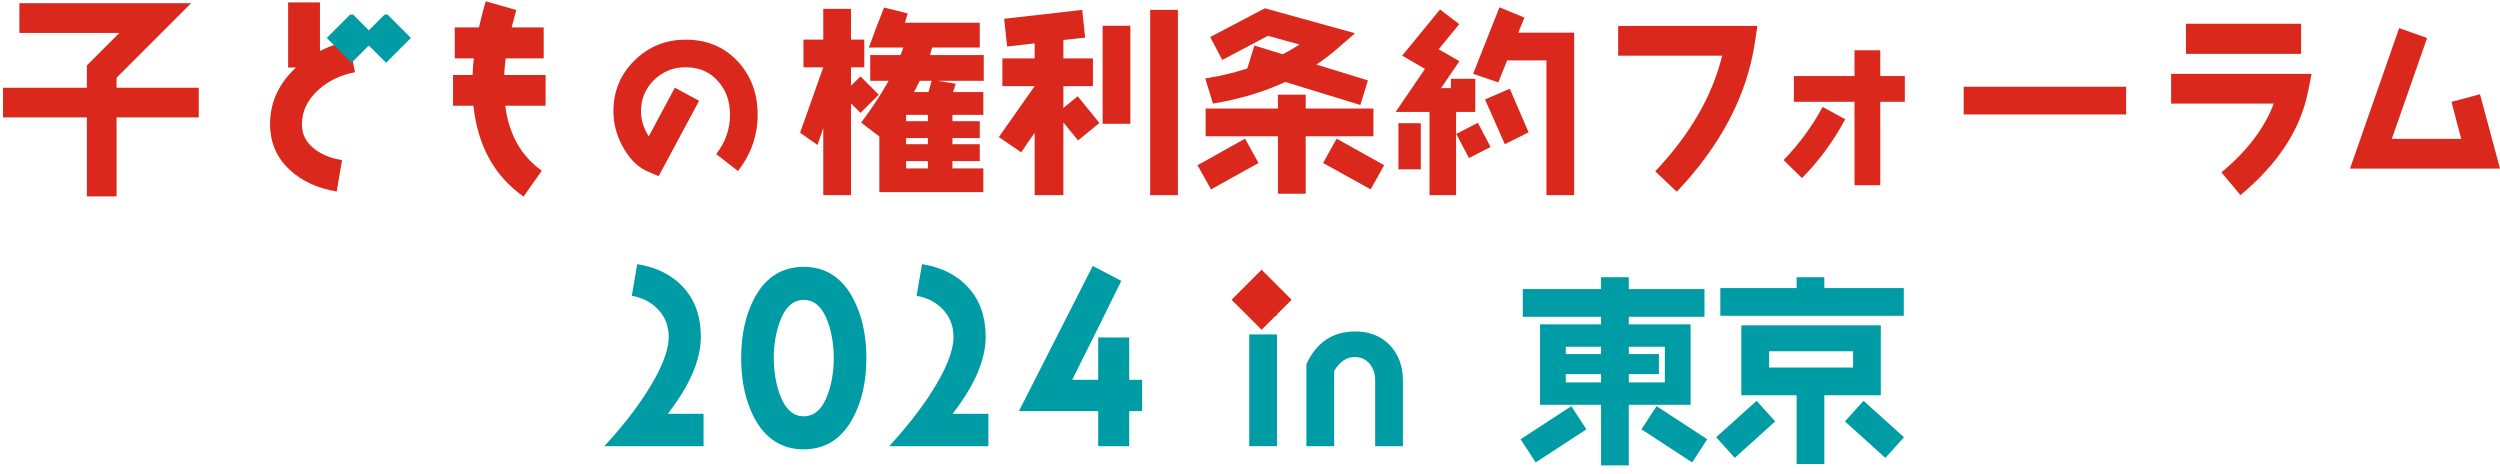<svg width="248" height="47" viewBox="0 0 248 47" fill="none" xmlns="http://www.w3.org/2000/svg">
<path d="M188.856 31.328H170.656V28.577H178.223V27.496H180.974V28.577H188.856V31.328ZM188.875 43.376L187.028 45.42L183.018 41.804L184.866 39.76L188.875 43.376ZM186.576 39.209H180.974V46.029H178.223V39.209H172.739V32.272H186.576V39.209ZM176.1 41.804L172.091 45.42L170.243 43.376L174.253 39.76L176.1 41.804ZM183.824 36.458V34.846H175.491V36.458H183.824Z" fill="#009CA6"/>
<path d="M169.084 31.426H161.576V32.173H167.708V40.153H161.576V46.167H158.824V40.153H152.771V32.173H158.824V31.426H151.061V28.675H158.824V27.496H161.576V28.675H169.084V31.426ZM169.359 43.573L167.865 45.872L162.834 42.59L164.327 40.29L169.359 43.573ZM157.37 42.59L152.338 45.872L150.845 43.573L155.876 40.29L157.37 42.59ZM165.153 37.932V34.394H161.576V35.121H164.563V37.106H161.576V37.932H165.153ZM158.824 35.121V34.394H155.326V35.121H158.824ZM158.824 37.932V37.106H155.326V37.932H158.824Z" fill="#009CA6"/>
<path d="M139.167 44.26H136.416V37.735C136.416 37.086 136.239 36.536 135.865 36.084C135.492 35.632 135.001 35.416 134.372 35.416C133.585 35.416 132.917 35.868 132.347 36.791V44.26H129.596V36.123C130.598 33.961 132.21 32.88 134.431 32.88C135.846 32.88 136.986 33.332 137.87 34.236C138.735 35.16 139.167 36.32 139.167 37.735V44.26Z" fill="#009CA6"/>
<path d="M126.675 31.328H123.924V28.969H126.675V31.328ZM126.675 44.26H123.924V33.175H126.675V44.26Z" fill="#009CA6"/>
<path d="M113.298 40.778H112.018V44.26H108.941V40.778H101.079L108.402 26.38L111.232 27.863C110.176 30.042 108.536 33.321 106.358 37.679H108.941V33.478H112.018V37.679H113.298V40.778Z" fill="#009CA6"/>
<path d="M98.046 44.26H88.208C89.758 42.576 91.106 40.891 92.229 39.184C93.801 36.781 94.587 34.871 94.587 33.411C94.587 32.356 94.25 31.457 93.554 30.716C92.858 29.975 91.982 29.526 90.926 29.346L91.465 26.201C93.419 26.516 94.969 27.302 96.092 28.56C97.215 29.817 97.777 31.435 97.777 33.411C97.777 35.703 96.676 38.241 94.497 41.048H98.046V44.26Z" fill="#009CA6"/>
<path d="M85.945 35.522C85.945 37.836 85.496 39.835 84.597 41.497C83.496 43.541 81.857 44.574 79.723 44.574C77.589 44.574 75.949 43.541 74.849 41.497C73.973 39.857 73.523 37.858 73.523 35.522C73.523 33.186 73.973 31.187 74.849 29.547C75.949 27.503 77.589 26.47 79.723 26.47C81.857 26.47 83.496 27.503 84.597 29.547C85.496 31.21 85.945 33.209 85.945 35.522ZM82.71 35.522C82.71 34.219 82.508 33.029 82.126 31.951C81.61 30.491 80.801 29.75 79.723 29.75C78.667 29.75 77.859 30.491 77.342 31.951C76.96 33.029 76.758 34.219 76.758 35.522C76.758 36.825 76.96 38.016 77.342 39.094C77.859 40.554 78.667 41.295 79.723 41.295C80.801 41.295 81.61 40.554 82.126 39.094C82.508 38.016 82.71 36.825 82.71 35.522Z" fill="#009CA6"/>
<path d="M69.793 44.26H59.955C61.505 42.576 62.853 40.891 63.976 39.184C65.548 36.781 66.334 34.871 66.334 33.411C66.334 32.356 65.997 31.457 65.301 30.716C64.605 29.975 63.729 29.526 62.673 29.346L63.212 26.201C65.166 26.516 66.716 27.302 67.839 28.56C68.962 29.817 69.524 31.435 69.524 33.411C69.524 35.703 68.423 38.241 66.244 41.048H69.793V44.26Z" fill="#009CA6"/>
<path d="M125.152 26.756L122.174 29.734L125.152 32.712L128.13 29.734L125.152 26.756Z" fill="#DA291C"/>
<path d="M248 16.722H233.122L237.996 2.788L240.767 3.77L237.269 13.774H244.148L243.185 10.099L246.015 9.352L248 16.722Z" fill="#DA291C"/>
<path d="M228.267 5.342H216.848V2.355H228.267V5.342ZM229.309 7.327L228.955 9.096C228.208 12.85 225.968 16.27 222.253 19.356L220.366 17.096C222.902 14.992 224.631 12.732 225.555 10.276H215.374V7.327H229.309Z" fill="#DA291C"/>
<path d="M210.912 11.357H194.796V8.605H210.912V11.357Z" fill="#DA291C"/>
<path d="M188.959 10.098H186.522V18.373H183.967V10.098H177.953V7.543H183.967V4.988H186.522V7.543H188.959V10.098ZM183.043 11.828C181.883 14.009 180.449 15.955 178.758 17.665L176.931 15.877C178.444 14.324 179.741 12.575 180.803 10.609L183.043 11.828Z" fill="#DA291C"/>
<path d="M174.336 2.571L174.081 4.262C173.275 9.509 170.7 14.423 166.337 19.022L164.195 16.997C167.634 13.361 169.855 9.548 170.838 5.519H160.52V2.571H174.336Z" fill="#DA291C"/>
<path d="M156.157 19.356H153.405V5.991H149.513L148.629 8.173L146.133 7.327L148.747 0.724L151.223 1.746L150.614 3.239H156.157V19.356ZM151.636 13.125L149.278 14.305L147.312 9.863L149.769 8.801L151.636 13.125ZM146.349 11.101H144.443V19.356H141.809V11.101H138.448L141.357 6.836L139.097 5.519L142.851 0.94L144.757 2.394L142.713 4.89L144.777 6.07L142.949 8.742H143.932V7.819H146.349V11.101ZM147.863 14.58L145.72 15.68L144.462 13.283L146.605 12.182L147.863 14.58ZM140.944 16.801H138.723V12.221H140.944V16.801Z" fill="#DA291C"/>
<path d="M135.696 7.976L134.95 10.413L127.501 8.133C125.319 9.135 122.941 9.843 120.327 10.275L119.56 7.779C120.976 7.563 122.371 7.229 123.727 6.797L124.435 4.517L127.245 5.382C127.835 5.087 128.385 4.753 128.916 4.418L125.771 3.554L121.251 5.951L120.052 3.672L125.476 0.822L134.419 3.298L132.611 4.871C131.943 5.44 131.274 5.951 130.586 6.404L135.696 7.976ZM137.308 16.388L135.972 18.786L131.255 16.172L132.591 13.754L137.308 16.388ZM136.247 13.518H129.525V19.218H126.773V13.518H119.6V10.767H126.773V9.391H129.525V10.767H136.247V13.518ZM124.847 16.172L120.13 18.786L118.794 16.388L123.511 13.754L124.847 16.172Z" fill="#DA291C"/>
<path d="M109.065 12.201L106.943 13.931L105.488 12.143V19.355H102.638V13.165L101.302 15.11L99.081 13.597L102.638 8.546H99.435V5.794H102.638V4.301L99.906 4.615L99.612 1.863L107.355 0.979L107.65 3.731L105.488 3.966V5.794H108.417V8.546H105.488V10.708L106.903 9.548L109.065 12.201ZM116.848 19.355H114.097V0.979H116.848V19.355ZM112.131 12.28H109.38V2.551H112.131V12.28Z" fill="#DA291C"/>
<path d="M87.171 9.391L85.363 11.2L84.419 10.256V19.356H81.668V12.693L81.098 14.384L79.368 13.165L81.668 6.679H79.702V3.928H81.668V0.881H84.419V3.928H85.736V6.679H84.419V8.507L85.363 7.583L87.171 9.391ZM97.588 8.016H93.028L94.816 8.31L94.541 9.136H97.548V11.396H94.482V12.025H97.194V13.696H94.482V14.305H97.194V15.976H94.482V16.703H97.548V19.061H87.23V13.538L85.422 12.163C86.503 10.728 87.426 9.332 88.153 8.016H86.326V5.461H89.333C89.431 5.205 89.529 4.969 89.608 4.714H86.188C86.601 3.554 87.112 2.237 87.701 0.744L90.04 1.333C89.981 1.549 89.903 1.844 89.765 2.257H97.194V4.714H92.458C92.399 4.969 92.34 5.205 92.261 5.461H97.588V8.016ZM92.418 8.016H91.239C91.062 8.389 90.866 8.762 90.669 9.136H92.104L92.418 8.016ZM92.045 12.025V11.396H89.883V12.025H92.045ZM92.045 14.305V13.696H89.883V14.305H92.045ZM92.045 16.703V15.976H89.883V16.703H92.045Z" fill="#DA291C"/>
<path d="M75.157 11.382C75.157 13.444 74.5 15.305 73.204 16.966L71.05 15.287C71.963 14.101 72.419 12.805 72.419 11.382C72.419 10.049 72.018 8.936 71.233 8.06C70.412 7.129 69.353 6.673 68.021 6.673C66.78 6.673 65.74 7.093 64.882 7.932C64.024 8.772 63.586 9.812 63.586 11.053C63.586 11.874 63.842 12.696 64.353 13.535L66.944 8.699L69.353 9.995L65.338 17.477C64.973 17.331 64.59 17.167 64.188 16.984C63.185 16.528 62.382 15.689 61.743 14.484C61.141 13.371 60.849 12.221 60.849 11.053C60.849 9.064 61.542 7.367 62.947 5.998C64.334 4.629 66.032 3.936 68.021 3.936C70.12 3.936 71.835 4.647 73.168 6.071C74.5 7.494 75.157 9.265 75.157 11.382Z" fill="#DA291C"/>
<path d="M54.124 10.49H50.123C50.481 13.333 51.702 15.481 53.745 16.934L51.934 19.503C49.049 17.46 47.385 14.47 46.964 10.49H44.942V7.437H46.88C46.901 6.784 46.943 6.237 47.006 5.794H45.111V2.72H47.511C47.701 1.899 47.911 1.035 48.185 0.13L51.218 0.993L50.754 2.72H53.934V5.794H50.165C50.102 6.237 50.059 6.784 50.017 7.437H54.124V10.49Z" fill="#DA291C"/>
<path d="M35.214 7.163C33.803 7.437 32.603 8.006 31.634 8.869C30.518 9.859 29.95 11.017 29.95 12.344C29.95 13.333 30.371 14.155 31.234 14.807C31.95 15.355 32.856 15.713 33.93 15.881L33.403 18.998C31.487 18.682 29.95 17.966 28.77 16.871C27.444 15.671 26.791 14.134 26.791 12.302C26.791 10.154 27.654 8.279 29.36 6.7H28.581V0.235H31.74V5.058C32.645 4.594 33.614 4.257 34.603 4.068L35.214 7.163Z" fill="#DA291C"/>
<path d="M19.715 11.649H11.566V19.482H8.618V11.649H0.3V8.7H8.618V6.489L11.839 3.267H1.921V0.319H18.957L11.566 7.711V8.7H19.715V11.649Z" fill="#DA291C"/>
<g clip-path="url(#clip0_1_11226)">
<path d="M34.879 1.299L32.415 3.763L34.879 6.227L37.343 3.763L34.879 1.299Z" fill="#009CA6"/>
<path d="M38.3 1.299L35.836 3.763L38.3 6.227L40.764 3.763L38.3 1.299Z" fill="#009CA6"/>
</g>
<defs>
<clipPath id="clip0_1_11226">
<rect width="10.983" height="4.914" fill="white" transform="translate(31.676 1.442)"/>
</clipPath>
</defs>
</svg>
